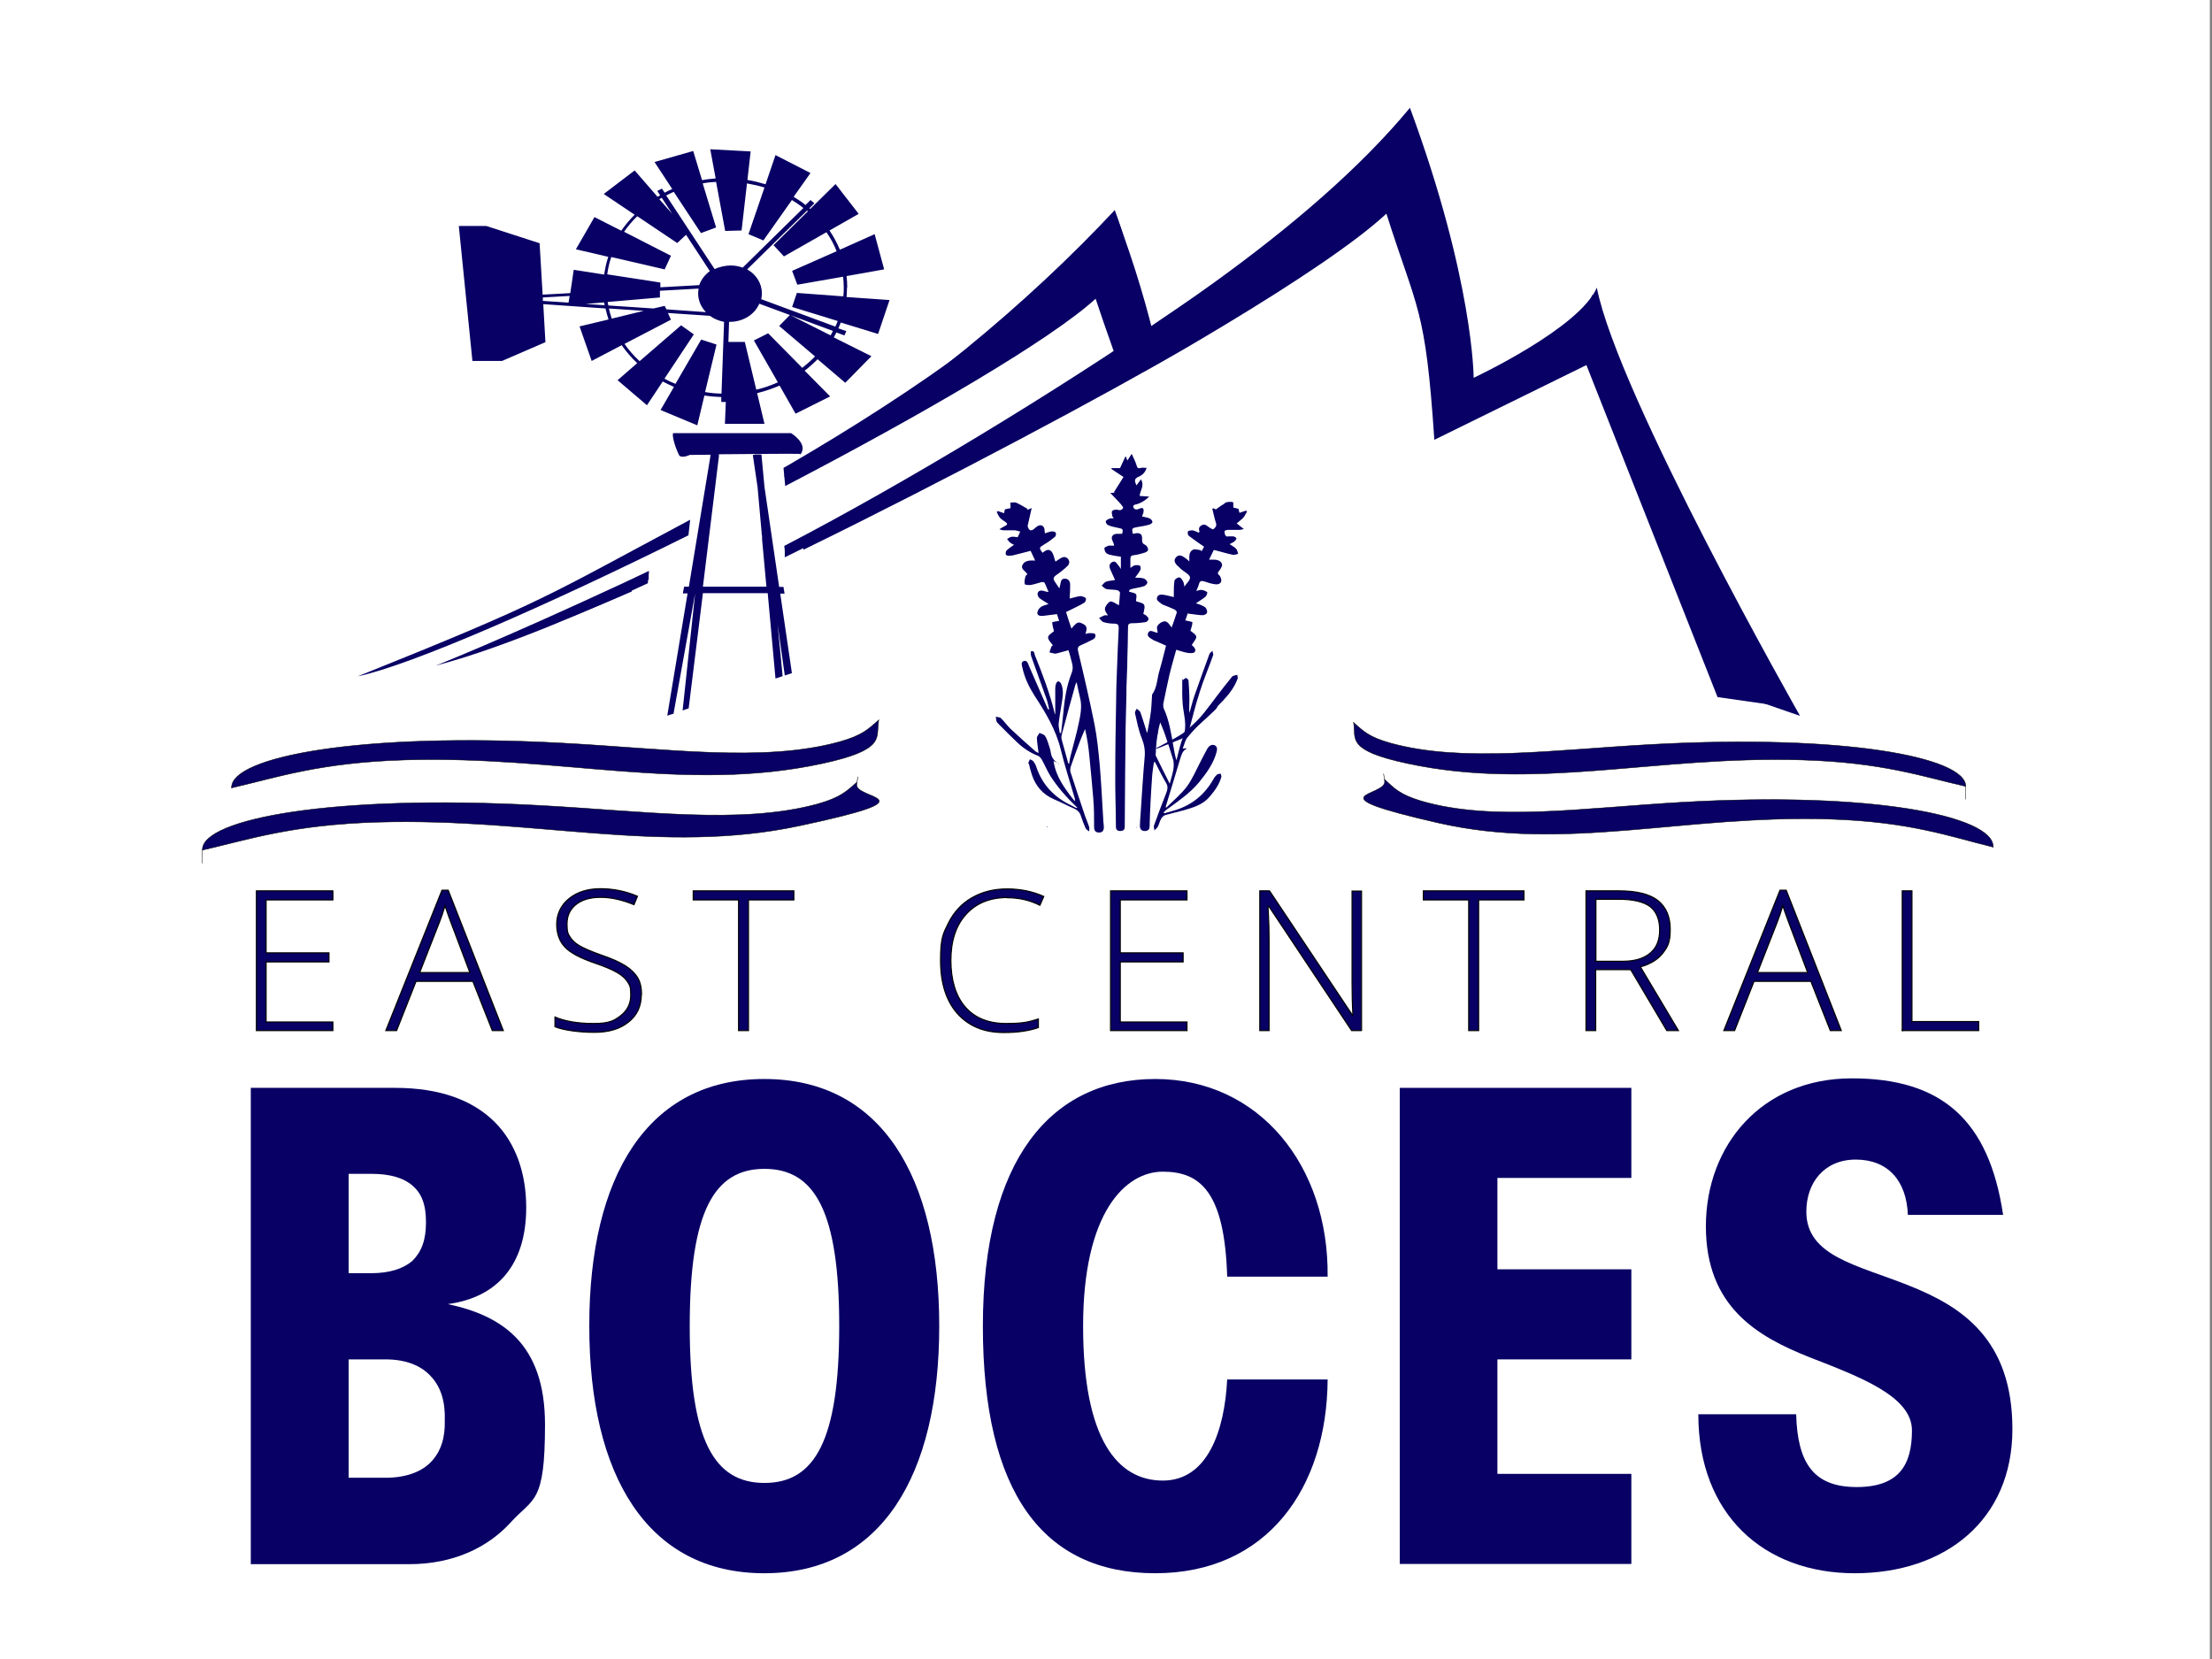 <?xml version="1.0" encoding="UTF-8"?>
<svg id="Layer_1" xmlns="http://www.w3.org/2000/svg" version="1.1" viewBox="0 0 1024 768"><rect x="0" y="0" width="1024" height="768" fill="#808080" stroke="none"/>
  <!-- Generator: Adobe Illustrator 29.0.1, SVG Export Plug-In . SVG Version: 2.1.0 Build 192)  -->
  <defs>
    <style>
      .st0, .st1, .st2 {
        fill: #080064;
      }

      .st3 {
        fill: #fff;
      }

      .st1 {
        stroke: #000;
        stroke-miterlimit: 10;
        stroke-width: .5px;
      }

      .st2 {
        stroke: #010000;
        stroke-linecap: round;
        stroke-linejoin: round;
        stroke-width: .2px;
      }
    </style>
  </defs>
  <rect class="st3" x="-1" y="0" width="1024" height="768"/>
  <path class="st0" d="M116.1,503.6h66.7c20.9,0,36,5.7,46.2,15.8,9.8,9.8,14.6,23.8,14.6,39.6,0,26.8-13.7,41.7-36.3,44.7,25.3,5.4,45,18.5,45,55.7s-5.4,33.7-16.1,45.6c-10.4,11.3-26.2,19.1-46.8,19.1h-73.3v-220.4h0ZM161.4,589.4h10.4c8.6,0,14.9-2.1,19.1-5.7,4.2-4.2,6.3-9.5,6.3-17.9s-2.1-13.4-6.3-17-10.4-5.4-19.1-5.4h-10.4v45.9h0ZM161.4,684.1h17c9.5,0,16.7-2.7,21.2-7.4,4.5-4.8,6.5-11,6.3-19.1.3-8.6-1.8-15.5-6.3-20.3-4.5-5.1-11.6-8-21.2-8h-17v54.8Z"/>
  <path class="st0" d="M272.8,613.6c0-68.8,26.8-114.1,81-114.1s81,45.3,81,114.4-26.8,114.4-81,114.4-81-45.3-81-114.4v-.3ZM319.3,614.1c0,52.7,11.3,72.4,34.6,72.4s34.6-19.7,34.6-72.7-11.3-72.7-34.6-72.7-34.6,19.7-34.6,72.7v.3Z"/>
  <path class="st0" d="M614.6,638.6c-.3,50.3-28,89.7-79.8,89.7s-79.8-37.2-79.8-114.4,31.6-114.4,79.8-114.4,80.4,40.2,79.8,91.5h-46.5c-1.2-39.3-12.5-48.6-29.8-48.6s-36.9,18.8-36.9,71.5,16.1,71.5,36.9,71.5,28.6-23.2,29.8-46.8h46.5Z"/>
  <path class="st0" d="M648,503.6h107.2v41.7h-62v42.3h62v41.7h-62v53h62v41.7h-107.2v-220.4Z"/>
  <path class="st0" d="M831.5,654.7c.6,22.9,8.3,33.7,28,33.7s25.6-10.4,25.6-26.2-23.8-24.7-47.7-34c-23.8-9.5-47.7-23.2-47.7-60.5s25.6-68.5,67.6-68.5,63.5,19.7,70,63.2h-44.1c-.6-16.1-9.5-25.6-24.1-25.6s-22.9,10.7-22.9,24.1c0,20.8,23.8,24.7,47.7,34.3,23.8,9.5,47.7,24.4,47.7,66.4s-31,66.7-73,66.7-72.4-27.1-72.4-73.6h45.3Z"/>
  <path class="st0" d="M648.1,504.6"/>
  <path class="st0" d="M-91.9,984.6"/>
  <g>
    <path class="st1" d="M154.1,477.1h-35.4v-64.7h35.4v4.2h-30.9v24.5h29.1v4.2h-29.1v27.8h30.9v4.2-.2h0Z"/>
    <path class="st1" d="M218.9,454.3h-26.3l-9,22.8h-5l26-65h2.9l25.5,65h-5.1l-9-22.8h0ZM194.3,450.2h23.2l-8.8-23.3c-.7-1.8-1.6-4.4-2.7-7.6-.8,2.8-1.7,5.4-2.6,7.7l-9.1,23.2h0Z"/>
    <path class="st1" d="M296.9,460.4c0,5.4-2,9.7-6,12.8-4,3.2-9.2,4.7-15.8,4.7s-14-.9-18.2-2.6v-4.5c4.7,2,10.6,3,17.8,3s9.5-1.2,12.6-3.6,4.7-5.6,4.7-9.6-.5-4.5-1.5-6.1-2.7-3.1-5-4.4-5.8-2.8-10.3-4.3c-6.6-2.3-11.2-4.7-13.7-7.4-2.5-2.6-3.8-6.2-3.8-10.6s1.9-8.8,5.7-11.8c3.8-3.1,8.7-4.6,14.6-4.6s11.8,1.2,17.1,3.5l-1.6,3.9c-5.4-2.2-10.5-3.4-15.4-3.4s-8.6,1.1-11.4,3.3c-2.8,2.2-4.2,5.2-4.2,9s.4,4.4,1.3,5.9,2.3,2.9,4.3,4.1,5.4,2.7,10.2,4.4c5,1.7,8.8,3.4,11.4,5.1,2.5,1.6,4.4,3.5,5.6,5.6s1.7,4.6,1.7,7.6h-.1Z"/>
    <path class="st1" d="M346.5,477.1h-4.6v-60.5h-21v-4.2h46.6v4.2h-21v60.5h0Z"/>
    <path class="st1" d="M466.4,415.5c-8.1,0-14.5,2.6-19.2,7.8-4.7,5.2-7,12.3-7,21.3s2.2,16.4,6.6,21.5,10.7,7.7,18.9,7.7,10.4-.7,15-2.1v4c-4.3,1.5-9.6,2.3-16,2.3-9.1,0-16.2-2.9-21.5-8.8-5.2-5.9-7.8-14.1-7.8-24.6s1.2-12.4,3.7-17.4,6.1-8.9,10.8-11.6c4.7-2.7,10.1-4.1,16.3-4.1s12,1.2,17,3.5l-1.8,4.1c-4.7-2.4-9.7-3.5-14.9-3.5h-.1Z"/>
    <path class="st1" d="M549.5,477.1h-35.4v-64.7h35.4v4.2h-30.9v24.5h29.1v4.2h-29.1v27.8h30.9v4.2-.2h0Z"/>
    <path class="st1" d="M630.3,477.1h-4.6l-38.3-57.5h-.4c.4,6.8.5,12,.5,15.5v42h-4.3v-64.7h4.5l38.3,57.4h.3c-.3-5.3-.4-10.4-.4-15.1v-42.2h4.4v64.7h0Z"/>
    <path class="st1" d="M684.5,477.1h-4.6v-60.5h-21v-4.2h46.6v4.2h-21v60.5h0Z"/>
    <path class="st1" d="M738.7,448.9v28.2h-4.5v-64.7h15.4c8,0,14,1.5,17.8,4.4,3.8,3,5.8,7.4,5.8,13.4s-1.1,8-3.4,11c-2.3,3-5.8,5.1-10.4,6.4l17.6,29.5h-5.4l-16.7-28.2h-16.2,0ZM738.7,445h12.4c5.5,0,9.7-1.2,12.7-3.7,3-2.4,4.5-6,4.5-10.8s-1.5-8.5-4.4-10.8c-3-2.2-7.8-3.4-14.4-3.4h-10.7v28.6h0Z"/>
    <path class="st1" d="M838.3,454.3h-26.3l-9,22.8h-5l26-65h2.9l25.5,65h-5.1l-9-22.8h0ZM813.6,450.2h23.2l-8.8-23.3c-.7-1.8-1.6-4.4-2.7-7.6-.8,2.8-1.7,5.4-2.6,7.7l-9.1,23.2h0Z"/>
    <path class="st1" d="M880.6,477.1v-64.7h4.5v60.5h30.9v4.2h-35.4Z"/>
  </g>
  <path class="st0" d="M739.3,133c-7.9,18.9-57.1,41.9-57.1,41.9,0,0,0-45.1-29.5-125-22.9,27.7-54.9,55.1-90.8,81-5.4,3.9-10.8,7.7-16.4,11.5-58.6,40.2-126.5,81.2-182.4,110.3v.4h0c.1.7.2,1.4.2,2v2.9h0c59.7-29.2,129.6-69.3,185.6-101.4,5.5-3.2,10.9-6.3,16.2-9.4,34.9-20.6,62.8-39,76.7-51.7,14.7,45.3,18.5,43.2,22.6,104.7l71.9-34.6,62,153.7,35,12.1s-84.2-148-94.1-198.3h0Z"/>
  <path class="st0" d="M516.1,97.2c-39.3,42.1-94,88.6-153.1,123l1.5,2.7c63.7-33.2,122.6-67.5,143.7-86.7,5.2,15.8,8.8,24.9,11.5,33.6,5.6-3.8,8.2-.6,13.6-4.5-3.8-16.4-8.2-43.9-17.3-68.2h.1Z"/>
  <path class="st0" d="M375.2,181.2c.4-.2.7-.4,1.1-.6l-6-6.8,4.9,7.5h0Z"/>
  <g>
    <path class="st0" d="M516.7,99.3c-34.5,41.2-92.6,81.6-151.7,116l-2.3,1.3.8,8.4c63.7-33.2,122.6-67.5,143.7-86.7,5.2,15.8,8.8,24.9,11.5,33.6,5.6-3.8,11.1-7.6,16.6-11.5-3.8-16.4-9.6-36.9-18.7-61.1h.1Z"/>
    <path class="st0" d="M319.5,240.6c-67.7,36.1-66.2,37.3-153.9,72.5,24.7-5.2,87.5-32.7,153.1-65.3l.8-7.2Z"/>
  </g>
  <path class="st0" d="M370.6,210.3c3.7-4.9-4.4-9.8-4.4-9.8h-54.6c-.7,1.8,1.7,8.2,2.7,10.1,1,1.9,5,0,5,0,0,0,3.9,0,9.6-.1v.5l-10,60.6h-2.2l-.6,3.1h2.2l-9.4,56.6c.8-.3,1.8-.6,2.9-.9l10-55.7h0l-5.8,54.2c.9-.3,1.7-.6,2.8-1l6.6-53.3h30l3.6,39.5c1.2-.3,2.3-.8,3.3-1.1l-2.3-23.9,3.3,23.6c1.2-.4,2.3-.8,3.3-1.1l-5.4-36.8h2l-.5-3.1h-2l-6.8-46.3-1.4-15h-3.2v.2h-.8l2.2,14.9,1.9,21.2v.5h0c.2.6.2,1.2.2,1.7v.9l2,21.8h-29.4l7.4-60.3v-.8c.1,0,0,0,0,0v-.2c14.2-.1,29.8-.3,37.1-.2l.7.2h0Z"/>
  <path class="st0" d="M292.2,268.8c-11.9,5.5-22.9,10.4-32.5,14.7l-.3,4.1c10.1-4,21.2-8.6,33.1-13.8l-.3-5h0Z"/>
  <path class="st0" d="M300.3,268.4v-1.9c0-.4,0-.8.1-1.2v-1c-4.2,2-8.4,4-12.5,5.9-56.4,26.2-86.1,37.9-86.1,37.9,34.3-8.9,80.3-30,89.6-34.2,2.8-1.3,5.6-2.6,8.5-3.9,0-.6.1-1.1.2-1.7h.2,0Z"/>
  <path class="st0" d="M737.3,136.3c-7.7,18.9-55.9,41.9-55.9,41.9,0,0,0-45.1-28.9-125-22.5,27.7-53.7,55.1-89,81-5.3,3.9-10.6,7.7-16,11.5-35,24.5-110.2,69.1-175.9,103,0,.3,0,.5.1.8v.6h0c.1.7.2,1.4.2,2v2.4c66.1-32.3,140.9-72.2,179-94.5,5.4-3.2,10.7-6.3,15.8-9.4,34.2-20.6,61.5-39,75.1-51.7,14.4,45.3,18.1,43.2,22.2,104.7l70.4-34.6,60.7,153.7,35.7,5.1s-83.9-141-93.5-191.3v-.2h0Z"/>
  <path class="st0" d="M392.2,133.1c0-1.8-.1-3.5-.3-5.3l17.4-3.1-4.4-16.3-16.1,7.2c-1.3-3.1-2.9-6.1-4.8-8.9l13.5-7.7-10.7-13.8-11.7,11.5c-.1,0-.3-.2-.4-.3l2.3-2.3-1.8-1.5-2.3,2.3c-1.7-1.4-3.6-2.6-5.5-3.8l7.8-11-16.2-8.3-4.6,13.5c-2.7-.8-5.5-1.5-8.4-2l1.5-13.2-18.7-1,2.5,13.5c-2.1.2-4.3.4-6.3.8l-4.1-13.5-17.9,5.1,8.2,12.5c-1.2.5-2.4,1.1-3.5,1.7l-1.3-1.9-2.1,1.1,1.3,2c-.4.2-.8.5-1.2.7l-10.6-12.2-14.3,10.9,14.3,9.6c-2.3,2.3-4.4,4.8-6.2,7.4l-12.4-6.3-8.6,14.9,15,3.5c-.9,2.6-1.5,5.4-1.9,8.2l-14.1-2.2-1.6,10.8-12.8.7-1.4-23.8-24.7-8h-12.7l6.3,62.5h13.7l20.1-8.7-1-17.6,28.8,2c.4,1.7.9,3.5,1.4,5.1l-13.4,3.2,5.6,16,13.9-7.3c2.1,3,4.5,5.8,7.2,8.3l-9.1,7.9,13.6,11.6,7.3-11c1.7.9,3.4,1.7,5.2,2.5l-6.2,10.7,17,7.1,3.3-13.8c2.6.4,5.2.6,7.8.7v2.3h2.1l-.4,10.1h18.3l-3.4-14.2c3.6-.9,7.1-2.1,10.4-3.5l7.4,13,16-8-11.8-11.9c2.1-1.6,4.1-3.4,6-5.3l12.8,10.9,12.1-12.3-17.4-8.7c.4-.7.8-1.5,1.2-2.3l3.7,1.4.9-2-3.7-1.3c.4-.9.8-1.8,1.1-2.7l17.3,5.3,5.3-15.7-19.9-1.4c.1-1.4.2-2.8.2-4.2v-.2h.1ZM263.3,140.1l-12-.8v-1.6l12.4-.7-.5,3.1h.1ZM271.1,140.7l8.6-.7c0,.5.1.9.2,1.3l-8.8-.6h0ZM306.3,91.5l4.9,7.5-6-6.8c.3-.2.7-.4,1.1-.6h0ZM283,119l24.7,5.7,2.9-6.3-21.7-11.1c1.8-2.6,3.8-5,6.1-7.2l18.5,12.4,4.1-3.8,11,16.8c-2.3,1.7-4,3.9-4.9,6.5l-18,1v-2.2c.1,0-24.6-3.8-24.6-3.8.4-2.8,1-5.5,1.9-8.1h0ZM281.6,141.4c-.1-.5-.2-1.1-.3-1.6l24.2-2.1v-3.1c.1,0,17.9-1,17.9-1-.1.7-.2,1.5-.2,2.3,0,3.3,1.4,6.3,3.6,8.6l-18.3-1.3-.8-1.6-5.2,1.2-21-1.4h0ZM283.2,147.5c-.5-1.5-1-3.1-1.3-4.7l16.1,1.1-14.8,3.6h0ZM333.9,182.2c-2.6,0-5.1-.3-7.5-.7l5.3-22-7.1-2.3-11.9,20.5c-1.8-.7-3.5-1.5-5.1-2.4l13.6-20.5-5.9-4.2-19.2,16.6c-2.6-2.4-5-5.1-7-8l21.5-11.2-1.4-3.1,19.4,1.3c1.9,1.4,4.1,2.3,6.6,2.8l-1.2,33.4v-.2h0ZM330.7,124.4l-22.3-33.9c1.2-.6,2.3-1.2,3.5-1.7l12.6,19.1,7-2.6-6.2-20.4c2-.4,4.1-.6,6.2-.7l4.2,22.7,7.6-.2,2.5-21.8c2.8.5,5.5,1.1,8.1,1.9l-7.4,21.6,6.9,2.9,13.2-18.7c1.8,1.1,3.6,2.3,5.3,3.7l-28.1,27.6c-1.8-.7-3.7-1-5.7-1s-5.1.6-7.3,1.7v-.2h-.1ZM384.6,155.3l-18.9-9.5-5,5.1,16.6,14.1c-1.8,1.9-3.8,3.6-5.9,5.3l-15.8-16-6.6,3.3,11.1,19.4c-3.2,1.4-6.5,2.6-10,3.4l-5.3-22.1h-7.6l.3-9.3h.3c6.3,0,11.6-3.5,13.7-8.4l34.1,12.6c-.4.7-.7,1.4-1.1,2.1h0ZM390.4,137.2l-21.5-1.6-2.2,6.5,21.1,6.5c-.3.9-.7,1.8-1.1,2.6l-34.3-12.7c.2-.9.3-1.8.3-2.7,0-4.7-2.7-8.8-6.8-11.1l27.7-27.2c.1,0,.3.2.4.3l-15.9,15.7,4.8,5.2,19.7-11.2c1.9,2.8,3.5,5.7,4.7,8.8l-20.6,9.1,2.4,6.4,21.2-3.7c.2,1.6.3,3.3.3,5s0,2.7-.2,4.1h0Z"/>
  <path class="st0" d="M151.7,555.4c.1,0,.2,0,.3-.2l-1.9-2.4,1.6,2.6h0Z"/>
  <path class="st0" d="M347.5,293.1"/>
  <path class="st0" d="M348.9,306.6"/>
  <path class="st0" d="M353.5,292.8"/>
  <path class="st2" d="M910.1,364.1c-.2,0-.4-.1-.7-.2-19.4-4.4-38-11-75.5-12.1-67.8-2-122.7,14.5-182.5,1.6-28-6-23.7-11.3-24.7-18.2,0-.3,0-.6-.2-.9.3.3.6.6.9.9,3.7,3.1,6.2,6,16.3,8.8,33.4,9.2,75.4,3.1,121.2.6,88.5-4.8,145.1,5.9,145.1,19.4s0,.1,0,.2h0Z"/>
  <path class="st0" d="M489.9,353.3c-.7-.3-1.3-.6-2.2-1,1.1,7.3,5.2,12.8,9.9,18.7v-1.2c-2.2-7.6-4.7-15.2-6.6-23-2.2-9-6.9-16.8-12-24.6-2.6-4.1-4.7-8.4-5.7-13.1-.2-1-.9-2.7.7-3.1s1.9,1.2,2.3,2.2c2.9,6.6,5.8,13.3,8.7,19.9,0,.2.2.3.7.3-.4-1.7-.7-3.4-1.3-5-2.3-6.5-4.7-13-7-19.5-.3-.8-.3-2.4-.1-2.4,1.6-.4,1.5,1,1.8,1.9,3.5,8.7,6.9,17.5,9.1,26.7,0,.3.3.5.3.6v-12c0-.8.1-1.5.4-2.3.1-.4.7-1,1-1s1,.5,1.2.9c1.2,2.5,1,5.2.6,7.9-.5,3.5-1.2,7-1.6,10.5-.2,1.5.3,3.1.5,4.6h.6c.2-1.7.4-3.5.6-5.2.5-4.4.8-8.7,1.6-13,.6-3.3,1.5-6.5,2.7-9.6,1.2-2.9-.2-5.3-.7-7.9-.2-.8-.5-1.6-.8-2.6-1.6.4-3.1.9-4.7,1.3-.5.1-1,.3-1.5.3-.9-.1-1.7-.4-2.6-.6.3-.9.6-1.7.9-2.6.1-.3.6-.5.7-.6-.9-1.4-2.3-2.6-2.2-3.8,0-1,1.8-2,2.7-2.8-.3-1.2-.7-2.6-.8-4.1,0-.2,1.9-.4,3.2-.7-.3-.8-.6-1.9-1-3.1-2.2.3-4.3.5-6.4.8-1.2.1-2.6,0-2.7-1.3,0-.9.7-2.1,1.5-2.7,1-.8,2.5-1,3.7-1.5-1.4-.9-2.9-1.7-4.2-2.7-.6-.5-1.1-1.7-.8-2.4.4-1.2,1.6-1.3,2.9-.9.5.2,1.1.3,2.1.5-.7-1.7-1.2-3.1-1.9-4.4-.1-.2-1-.3-1.4-.2-1.6.4-3.2,1-4.9,1.3-.9.1-2.8,0-2.8-.4-.3-1.1,0-2.3.3-3.5,0-.4.6-.7.9-1.1-.9-1.5-3.3-2.3-2.2-4.4,1.1-2,3.4-2,5.8-1.9-.8-1.6-1.4-3.1-2.1-4.5-2.9.7-5.5,1.5-8.2,2.1-.6.1-1.3.2-1.9.2s-1.3-.3-1.4-.6c-.1-.6,0-1.4.3-1.8,1-1,2.2-1.7,3.5-2.7-.6-.3-1.3-.6-1.8-1-.6-.5-.9-1.1-1.4-1.7.7-.3,1.3-.9,2.1-1,.9-.1,1.8.1,2.8.2.3-.7.7-1.4,1.2-2.6-.8-.2-1.6-.5-2.4-.6h-5.3c-.5,0-1-.2-2-.5,1.2-.7,2-1.2,2.8-1.6,1.1-.5,1-1.1.1-1.7-.9-.7-1.9-1.2-2.6-2s-1-1.8-1.5-2.7l.6-.4c.9.3,1.8.6,2.8,1,.1-.7.3-1.3.4-1.8.9-.2,1.7-.4,2.5-.5,0-.2.1-.2.1-.3,0-.8,0-1.5-.1-2.3.9,0,2-.3,2.7,0,1.8.8,3.6,1.9,5.3,2.9,0,.2-.2.3-.2.5.5-.2.9-.4,2.1-.9-.6,2.6-1.1,4.8-1.6,7-.1.6-.4,1.2-.2,1.7.7,2,1.7,2.1,3.3.6,1.7-1.6,3.2-1.8,4.1-.4.5.7.3,1.7.5,2.8,1-.3,2-.7,3.1-.9.6,0,1.7.1,1.9.6.3.5.1,1.5-.3,1.9-1.6,1.3-3.3,2.6-5.1,3.6-2.3,1.4-2.4,1.5-.7,3.8,1.3-1,3-2.2,4.3-.4.9,1.2,1.1,2.9,1.7,4.5.6-.4,1.4-.9,2.1-1.4,1.2-.8,2.5-1.1,3.6,0,1,1.1.9,2.5-.2,3.5-1.6,1.5-3.3,2.9-5.1,4.1-1.3.9-1.6,1.7-.8,2.9.7,1,1.4,2.1,2.2,3.3.2-.9.4-1.5.5-2.1.2-1.3.5-2.5,2.1-2.4,1.6,0,2.3,1.2,2.4,2.5,0,1.8,0,3.7-.2,5.5v1.2c1.3-.3,2.4-.6,3.5-.9.7-.1,1.4-.3,2-.2.7.2,1.7.5,2,1,.2.5-.2,1.7-.7,2-2.3,1.4-4.8,2.5-7.2,3.7s-.8.3-1.3.6c.8,2.6,1.6,5.1,2.5,7.7,2.6-3.1,3.1-3.3,5.3-2.2,1.8.9,2.1,1.8,1.2,4.7.7-.2,1.2-.4,1.8-.4.9,0,2.3,0,2.6.4.6,1,0,2.1-1.1,2.6-1.7.8-3.3,1.7-5,2.4-1.6.6-2.1,1.2-1.7,3,2.7,11.3,5.3,22.5,7.6,33.9,1.2,6.1,1.8,12.4,2.4,18.7.7,8.3,1.1,16.6,1.6,24.8,0,1.4.3,2.7.3,4.1s-.6,2.5-2.3,2.4c-1.7,0-2.2-1.1-2.2-2.5,0-4.5,0-8.9-.4-13.4-.5-6.5-1.2-13-1.8-19.5-.4-4.2-1-8.3-2-12.5-.8,1.9-1.7,3.9-2.4,5.8-1.4,3.7-2.8,7.5-4.1,11.3-.3.9-.5,2-.2,2.9,2.2,6.8,4.5,13.7,6.8,20.5.6,1.6,1.3,3.2,1.8,4.8.2.6,0,1.4,0,2.1-.6-.5-1.4-.9-1.7-1.6-.8-1.8-1.5-3.7-2.1-5.5-.5-1.7-1.5-2.7-3.2-3.5-3.1-1.3-6.2-3-9.3-4.3-5.3-2.3-8.5-6.2-10.2-11.3-.6-1.8-1.1-3.7-1.5-5.7,0-.5.4-1,.6-1.5.5.3,1.3.5,1.6,1,.6.8,1.1,1.7,1.4,2.7,2.7,8,8.1,13.8,16,17.6.7.4,1.4.7,2.3,1.2.3,0,.4,0,.6.1,0-.1,0-.3-.2-.4-4.6-4.4-8.8-9.1-12.2-14.4-1.5-2.4-2.6-5.1-4-7.6-.4-.7-1-1.5-1.8-1.8-3.8-1.5-7-3.7-9.8-6.4-2.8-2.7-5.6-5.4-8.3-8.2-.4-.4-.9-.9-1.1-1.4-.2-.7-.2-1.4-.3-2.1.8.2,1.8.2,2.3.6,1.6,1.6,2.9,3.4,4.5,5,3.7,3.5,7.6,6.9,11.4,10.3.4.4,1,.6,1.6.9-.3-2.5-.7-4.7-.8-6.9,0-.8.8-1.6,1.2-2.4.8.4,2,.6,2.5,1.3.8,1,1.1,2.3,1.6,3.6.4,1.3.9,2.6,1.1,3.9.3,2.4,1.4,4.2,3.8,5.4,0,.2,0,.3-.1.3M494.3,352.9c0,.2.3.4.6.8.3-1.6.4-2.9.8-4.2,1.2-4.9,2.7-9.8,3.7-14.8.8-3.8,1.6-7.7.6-11.6-.6-2.3-1-4.6-1.6-7.3-.4.7-.5,1-.6,1.3-2.1,7.4-4.1,14.9-6.1,22.3-.3,1-.5,2.1-.2,3,.9,3.4,1.9,6.8,2.9,10.5h0Z"/>
  <path class="st0" d="M549.3,346.6c-1.9,1-2.3,2.7-2.9,4.5-2.2,7.4-4.4,14.7-6.7,22.2v.6s.3-.1.4-.2c3.1-3.1,6.6-6,9.2-9.4,2.7-3.6,4.4-7.8,6.5-11.8,1.1-2,2-4,3.1-5.9.7-1.2,1.9-2.2,3.4-1.6,1.3.6,1.2,1.9.9,3.1-1.4,5.3-4.6,9.7-8,13.9-4.3,5.2-9.9,9-15.4,13-.4.3-.7.7-1.1,1,0,.2.2.4.3.5,1.7-.5,3.5-1,5.2-1.5,8-2.5,13.7-7.5,17.6-14.4.4-.8,1-1.5,1.7-2.1.4-.3,1.1-.2,1.7-.3,0,.5.3,1,.2,1.5-1,3.5-3,6.3-5.4,9.1-3.1,3.7-7.5,5-12,6.3-2.8.8-5.7,1.4-8.5,2.2-.7.2-1.5.9-1.9,1.6-.7,1.2-1,2.6-1.6,3.8-.3.6-1,1.1-1.6,1.7,0-.7-.4-1.5-.2-2.2,1.8-5,3.7-10.1,5.7-15.1.6-1.6.9-2.9,0-4.5-1.9-3.2-3.5-6.5-5.2-9.8h-.5c-.3,2-.6,3.9-.8,5.9-.3,4.4-.6,8.8-.8,13.1-.2,3.6-.3,7.1-.4,10.7,0,1.4-.7,2.2-2.3,2.2s-2.2-1.1-2.2-2.3c0-1.8.2-3.5.3-5.3.6-8.9,1.1-17.7,1.9-26.6.3-3.2-.2-5.9-1.4-8.9-1.5-3.7-2.2-7.7-3.1-11.6,0-.6.5-1.3.8-1.9.6.5,1.5,1,1.7,1.6,1,2.7,1.8,5.5,2.7,8.3,0,.3.2.5.5,1.3.7-3.7,1.3-6.8,1.7-10,.3-2.3.3-4.7.5-7v-.7c2.5-3.4,2.3-7.5,3.5-11.3,1.1-3.7,2-7.6,3-11.4-1.8-.8-3.5-1.6-5.2-2.3-.2,0-.4-.1-.5-.2-1.3-.9-3.4-1.6-2.6-3.4.8-1.8,2.6-.4,4-.1h.4c0-1-.5-2-.2-2.9.3-.8,1.3-1.6,2.1-2,1.9-.8,2.6-.4,4.6,2.5.8-2.4,1.7-4.7,2.4-7,0-.3-.5-1.1-1-1.3-1.7-.8-3.4-1.5-5.2-2.2-.3-.1-.6-.2-.8-.4-1-.9-2.8-1.6-2.1-3.2s2.5-1.1,3.9-.9c1.2.2,2.3.6,3.8.9v-1.9c0-1.9,0-3.8.3-5.6,0-.7,1.4-1.6,2.2-1.6s1.4,1.1,1.8,1.9c.4.6.4,1.5.6,2.4.4-.6.7-1.1,1.1-1.5,2.2-2.6,2-3.3-.7-5.2-1.4-.9-2.6-2-3.8-3.2-1.1-1.1-1.7-2.5-.4-3.8,1.3-1.4,2.7-.6,3.9.2.8.5,1.4,1.1,2.2,1.8,0-2.1-.4-4.3,1.6-5.4.9-.5,2.5.1,3.8.2,0,.2,0,.4.2.6.4-.8.8-1.5,1.2-2.2-2.4-1.7-4.8-3.3-7-5-.5-.4-.7-1.4-.5-2,0-.3,1.2-.6,1.9-.6s1.2.3,1.8.5c.5.2.9.4,1.4.6,0-.2.3-.4.3-.5-.5-1.3-.3-2.3,1.1-3,1.5-.7,2.3.3,3.3,1,.6.4,1.8,1.1,2,.9.8-.7,1.7-1.4,1.2-2.9-.7-2.1-1.1-4.4-1.7-6.6.2,0,.4-.2.6-.2.4.2.8.4,1.2.6,0-.1,0-.3.3-.4.7-.5,1.4-1,2.1-1.5.3-.2.6-.3.9-.5.5-.3.9-.9,1.5-1,1-.2,2.1-.3,3,0,.3,0,0,1.5.2,2.5.6.1,1.4.3,2.4.6,0,.5.2,1.1.4,1.8,1.1-.4,2-.7,3-1,.2.1.4.3.5.4-.6.9-1,2-1.7,2.8-.9,1-2.1,1.8-3.1,2.7,1,.8,2,1.6,3.3,2.6-.9.2-1.5.4-2.1.4h-5.3c-.5,0-1.5.3-1.5.6,0,.7,0,1.5.5,2.1s.9.3,1.4.3h2.2c.5.1,1.3.6,1.4.9,0,.4-.5,1-.9,1.4-.6.5-1.4.8-2.3,1.3,1.1.7,2.2,1.3,3,2.1.6.6.7,1.6,1,2.4-.9.2-1.8.6-2.6.4-2.5-.5-5-1.3-7.4-1.9-.4-.1-.8-.2-1.3-.3-.7,1.4-1.4,2.8-2.2,4.5h2.4c1.6,0,3.2.6,3.6,2.1.2.9-.6,2.1-1.3,3-.6.8-1,1.3,0,2.1.3.2.5.6.6.9,1,2,0,3.5-2.3,3.3-1.7-.2-3.4-.7-5.1-1.3-1.3-.4-2.1-.4-2.5,1-.3,1.1-.8,2.1-1.3,3.4,1-.3,1.7-.6,2.4-.5.9.1,2,.5,2.6,1,.3.2-.2,1.6-.7,2.1-1.3,1.1-2.9,2-4.5,3.1.9.3,1.8.5,2.6.9s1.7.7,2.1,1.4c.4.6.7,1.6.4,2.2-.2.5-1.3,1-1.9,1-1.6,0-3.2-.3-4.9-.5-.7,0-1.3-.2-2.1-.3-.4,1.3-.8,2.4-1.1,3.2,1.2.3,3.3.6,3.3.9,0,1.3-.6,2.7-.9,3.9.9.8,2.6,1.7,2.7,2.8,0,1.1-1.3,2.4-2.1,3.8,0-.2,0-.1,0,0,1,.9,2.3,2.1,1.3,3.3-.5.6-2.3.5-3.5.3-1.6-.3-3.2-.9-5-1.4-1.1,4.1-2.3,8-3.2,11.9-1,4.4-1.9,8.8-2.8,13.2,0,.7,0,1.4.2,2,2.5,5.4,3.4,11.2,4.4,17,.4,2.4.8,4.7,1.5,7.1,1-3.7,1.7-7.4,3.1-10.9,2.1-5.2.2-10.1-.2-15.2-.3-3.3-.2-6.7-.2-10.1s0-.7.4-1c.4-.4,1-1,1.4-.9.4,0,1.1.8,1.1,1.2.2,3,.4,5.9.4,8.9s-.2,4,0,6.1c.8-2.6,1.4-5.3,2.3-7.9,2.3-6.5,4.6-13,7-19.5.2-.5.9-.9,1.4-1.4,0,.7.5,1.4.3,2-2,5.7-4.4,11.2-6.2,17-2,6.1-3.5,12.4-5.2,18.7,0,.3-.2.5-.2.6.2,0,.3-.2.5-.3,4.1-5.5,8.2-10.9,12.3-16.4,2.5-3.3,5-6.5,7.6-9.7.5-.5,1.6-.6,2.4-.8,0,.7.4,1.5,0,2.1-1.4,3.7-3.8,6.8-6.5,9.7-2.8,3-5.8,5.7-8.7,8.6-2.8,2.8-5.5,5.7-8,8.7-1,1.3-1.3,3.1-2.1,5,.7,0,1,0,1.5-.1.2,0,.2.1.3.2M534.9,349.5c2.2,4.5,4.4,9,6.6,13.3.5-2,1.3-4.3,1.7-6.7.2-1.3.2-2.7,0-4-1.2-4-2.5-8.1-3.9-12.1-.6-1.9-1.5-3.8-2.2-5.6-.9,3.1-1.3,6-1.7,9-.2,1.9-.3,3.8-.4,6h0Z"/>
  <path class="st0" d="M513.3,252.6h2.5c-.2-1.8-2.3-3.7-.2-5.1.9-.6,2.5-.3,3.9-.4.5-2.2.4-2.3-2.2-2.8-1.5-.3-3-.6-4.3-1.2-.6-.2-1.2-1.2-1.1-1.7,0-.5,1-1,1.7-1.3.5-.2,1.2-.1,2-.2-.3-.5-.6-.7-.7-1,0-.8-.5-1.9,0-2.4s1.7-.7,2.5-.5c1.2.4,2.1,0,2.5-.8.2-.4-.6-1.3-1.1-1.9-1.5-1.7-3-3.2-4.8-5.1,1.1,0,1.6-.1,2.1-.2,0,0-.3-.2-.4-.2,1.5-2.3,2.9-4.6,4.4-7-1.6-1.1-3.6-2.4-5.6-3.7,0-.1,0-.3.2-.4h3.8c.8-1.8,1.6-3.5,2.4-5.2h.5c0,.6.3,1.1.5,1.7.6-1,1.2-1.8,2-3.1.9,2,1.7,3.5,2.2,5.1.3,1.1.5,1.9,2.1,1.4.7-.2,1.6,0,2.6,0-.6,2.1-2,3.4-3.7,4.1-2.4,1-1.7,2.3-1,4,.8-1,1.4-1.9,2.1-2.8,1.8,3.1-.5,5.2-.6,7.7,1.4,0,2.7.2,4.4.3-1.7,1.7-3.4,2.7-5.3,3.4-.8.3-2.5.2-2,1.6.5,1.2,1.8,1.1,3,.5s1.9,0,1.7,1.3c0,.8-.5,1.6-.7,2.4,1.2.3,2.4.4,3.5.9.6.3,1.3,1,1.3,1.6s-.9,1.1-1.5,1.3c-1.8.5-3.7.8-5.5,1.1-2.5.5-2.6.5-2.1,3.1.4,0,.8-.1,1.2-.2,2.2-.4,3.3.5,3.1,2.6,0,1.2,0,2.1,1.4,2.7.7.3,1.4,1.4,1.4,2.2s-1,1.3-1.8,1.5c-1.5.5-3.1.9-4.7,1.1-1.2.1-1.7.5-1.7,1.7v4.2c.8-.5,1.4-1.1,2-1.2.8-.1,1.8-.2,2.4.2.4.3.5,1.5.2,2-.6,1.2-1.6,2.3-2.4,3.5,1.5.1,2.8,0,4,.4.7.2,1.5,1.1,1.7,1.8,0,.5-.8,1.4-1.4,1.7-1.5.5-3.1.8-4.7,1.1-1.1.3-2.5.3-2.4,1.5,1.2.4,2.7.5,3.2,1.2.5.8,0,2.2,0,3.2,1.2.5,3.1.7,3.7,1.6.6,1,0,2.6-.3,4.3.2.1.9.4,1.4.8.5.5,1.1,1.1,1,1.7,0,.4-.8,1.2-1.3,1.3-2,.3-4,.5-6,.5s-2.2.5-2.2,2.1c0,4.8-.2,9.5-.3,14.3,0,4.3-.3,8.5-.4,12.8,0,6.2-.3,12.5-.4,18.7-.2,15.2-.3,30.5-.4,45.7,0,1.4,0,2.5-2,2.6-1.5,0-2.1-.6-2.1-2.1,0-8-.4-16.1-.3-24.1,0-11.3.2-22.6.4-33.9,0-4.9.2-9.9.4-14.8.2-6.3.5-12.6.8-18.9,0-1.4-.2-2.2-2-2.2s-3.4-.2-5-.7c-.8-.2-1.4-1.2-2.1-1.9.8-.4,1.6-.9,2.4-1.2.5-.2,1.1,0,1.7,0-.6-1-1.4-2-1.4-2.9s.7-2,1.4-2.7c1.2-1.3,1.5-1.2,5.1.9.2-2,.4-3.9.5-5.8,0-.4-.8-1.1-1.3-1.2-1.7-.3-3.4-.2-5-.5-.8-.2-1.5-1.1-2.2-1.6.7-.6,1.2-1.5,2-1.8,1.3-.5,2.8-.5,4.2-.8-.8-1.8-1.5-3.3-2.2-4.9-.6-1.4-.5-2.7.9-3.4,1.5-.8,2.1.7,2.9,1.6.3.3.5.7,1.1,1.6v-5.7c-1.2-.2-2.5-.3-3.8-.6-1-.2-2.2-.4-2.9-1-.6-.5-1-1.6-.9-2.4,0-.4,1.3-.8,2.1-1.2h-.1Z"/>
  <path class="st0" d="M535.1,346.4c2.8-1.5,5.7-3,8.5-4.5,1.4-.8,2.8-1.6,4.1-2.5,4.5-3.6,8.5-7.6,11.9-12.1.9-1.2,1.9-2.6,3.9-2.4,1,2.3-.9,3.6-2.1,4.8-4.1,3.9-8.3,7.6-12.6,11.2-1.2,1-2.8,1.5-4.3,2.1-2.9,1.2-5.9,2.4-9,3.6-.1,0-.2,0-.3-.2h-.1Z"/>
  <path class="st0" d="M476.1,353.1c.5.1.8.3,1.2.5,0,.1-.1.2-.2.3-.4-.2-.8-.3-1.2-.6,0-.1,0-.2.1-.3h.1Z"/>
  <path class="st0" d="M484.8,382.6c.1,0,.2.2.3.3h-.5c0,0,0-.2.2-.3Z"/>
  <path class="st0" d="M536.2,339.3c0,.2-.3.3-.5.4,0-.2,0-.3.2-.5,0,0,.2,0,.3.2h0Z"/>
  <path class="st0" d="M526.5,382.9c0,.1-.2.2-.3.3v-.4s.2,0,.3.2h0Z"/>
  <path class="st2" d="M922.8,392.2c-.2,0-.4-.1-.7-.2-19.3-4.7-37.8-11.6-75.1-12.8-67.4-2.1-122,15.3-181.4,1.7s-23.5-12-24.6-19.3,0-.7-.2-1c.3.3.6.6.9.9,3.7,3.3,6.2,6.3,16.2,9.3,33.2,9.7,75,3.2,120.5.6,88-5.1,144.2,6.3,144.3,20.5v.2h0Z"/>
  <path class="st2" d="M107.1,364.8c.3,0,.5-.1.7-.2,20.5-4.7,40.2-11.6,79.8-12.8,71.6-2.1,129.8,15.3,192.9,1.7,29.7-6.4,25-12,26.2-19.3,0-.3,0-.7.2-1-.3.3-.7.6-1,.9-3.9,3.3-6.6,6.3-17.3,9.3-35.3,9.7-79.7,3.2-128.1.6-93.6-5.1-153.3,6.3-153.3,20.5v.2h0Z"/>
  <path class="st2" d="M93.6,393.6c.3,0,.5-.1.7-.2,20.7-4.7,40.7-11.6,80.7-12.8,72.5-2.1,131.3,15.3,195.1,1.7s25.3-12,26.5-19.3,0-.7.2-1c-.3.3-.7.6-1,.9-3.9,3.3-6.7,6.3-17.4,9.3-35.7,9.7-80.7,3.2-129.6.6-94.7-5.1-155.1,6.3-155.1,20.5s0,.1,0,.2h0Z"/>
</svg>